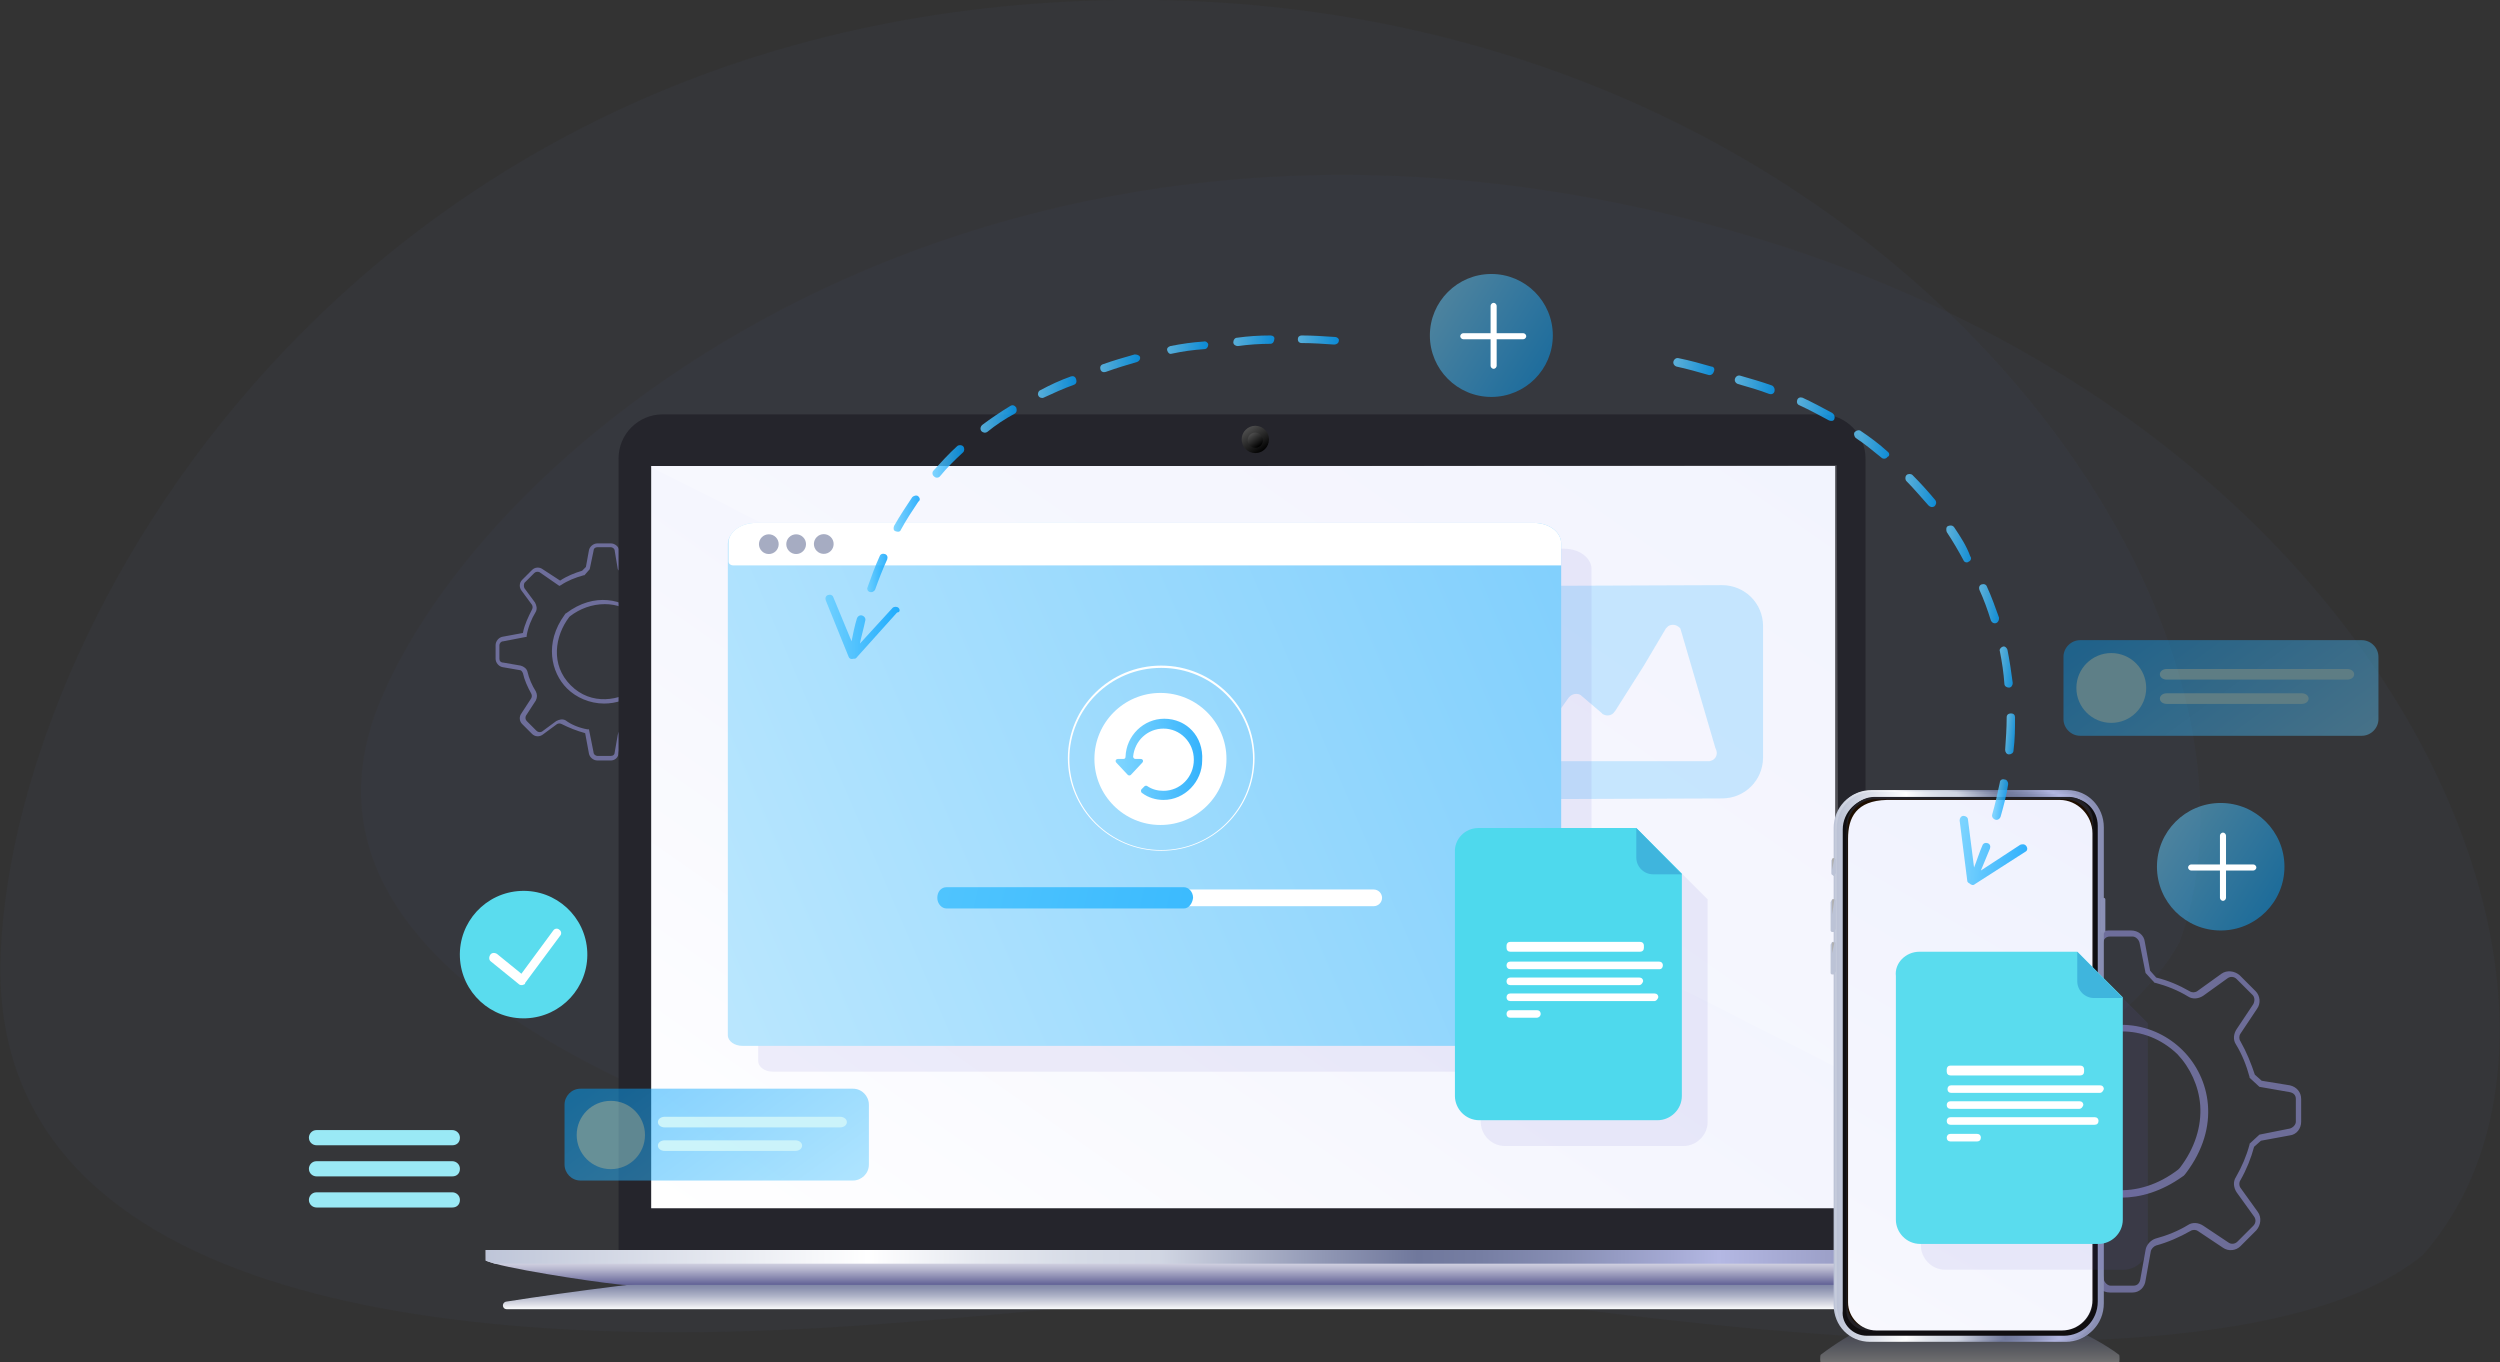 <?xml version="1.0" encoding="utf-8"?>
<!-- Generator: Adobe Illustrator 26.1.0, SVG Export Plug-In . SVG Version: 6.00 Build 0)  -->
<svg version="1.1" id="_x2018_лой_x5F_1" xmlns="http://www.w3.org/2000/svg" xmlns:xlink="http://www.w3.org/1999/xlink"
	 x="0px" y="0px" viewBox="0 0 329.4 179.5" style="enable-background:new 0 0 329.4 179.5;" xml:space="preserve">
<rect x="0" y="0" width="329.4" height="179.5" fill="#333333" stroke="none"/>
<style type="text/css">
	.st0{opacity:7.000000e-02;fill-rule:evenodd;clip-rule:evenodd;fill:#4F5D82;}
	.st1{opacity:0.5;}
	.st2{fill:#A6A4F7;}
	.st3{fill:url(#SVGID_1_);}
	.st4{fill:#25252C;}
	.st5{fill:url(#SVGID_00000016776534225427872510000010199926410228199855_);}
	.st6{fill:url(#SVGID_00000177470867648571246260000012212193130349693848_);}
	.st7{fill:url(#SVGID_00000023985239942802954040000013585109703306523788_);}
	.st8{opacity:0.2;fill:url(#SVGID_00000163033177094329307370000016872640533351588276_);}
	.st9{fill:url(#SVGID_00000165949370635033226480000015557149939795833520_);}
	.st10{fill:url(#SVGID_00000051353097529647980670000011811013186135400585_);}
	.st11{opacity:0.3;fill:#57BFFF;}
	.st12{opacity:0.3;fill:url(#SVGID_00000152238556444897857690000018268379928716475309_);}
	.st13{fill:url(#SVGID_00000067207218660373170440000007829165618142219691_);}
	.st14{fill:url(#SVGID_00000163047701618202956180000010174651510317811330_);}
	.st15{fill:url(#SVGID_00000110448930473594791260000017394544067525626516_);}
	.st16{fill:url(#SVGID_00000138565089907936532790000012923240631067856012_);}
	.st17{fill:url(#SVGID_00000106114165015292740560000008871028663034965685_);}
	.st18{fill:#100E11;}
	.st19{fill:#232126;}
	.st20{fill:#1E0E00;}
	.st21{fill:url(#SVGID_00000105424240217834934820000014829867000448510910_);}
	.st22{fill:#B0B0B0;}
	
		.st23{fill-rule:evenodd;clip-rule:evenodd;fill:url(#_x3C_Контур_x3E__00000177469039815278605040000002832442623118480285_);}
	.st24{fill-rule:evenodd;clip-rule:evenodd;fill:#9AE9F5;}
	.st25{opacity:0.4;}
	.st26{fill-rule:evenodd;clip-rule:evenodd;fill:url(#Rectangle-16_00000183944077111559235920000001081677340106703751_);}
	.st27{opacity:0.1;fill-rule:evenodd;clip-rule:evenodd;fill:#6B61C9;}
	
		.st28{fill-rule:evenodd;clip-rule:evenodd;fill:url(#_x3C_Контур_x3E__00000091716022297926102760000011938696260091247012_);}
	.st29{fill-rule:evenodd;clip-rule:evenodd;fill:#FFFFFF;}
	.st30{fill-rule:evenodd;clip-rule:evenodd;fill:#4D5986;}
	.st31{fill:#FFFFFF;}
	.st32{fill:url(#SVGID_00000018929677217141328530000008777874444495187875_);}
	.st33{opacity:0.8;fill:url(#SVGID_00000150815033709406866580000006066339517748400535_);}
	.st34{fill:#5ADCEE;}
	.st35{fill:#9AE9F5;}
	.st36{opacity:0.1;fill:#6B61C9;}
	.st37{fill:#4ED9ED;}
	.st38{fill:#3FB5DD;}
	.st39{opacity:0.5;fill:url(#SVGID_00000023274083622235203160000014507034043960937870_);}
	.st40{opacity:0.5;fill:url(#SVGID_00000020368285030650396200000003257532831901318053_);}
	.st41{opacity:0.8;}
	.st42{fill:url(#SVGID_00000139974440193690548340000013390256463307562648_);}
	.st43{fill:url(#SVGID_00000067237865250525378370000005936056719644236710_);}
	.st44{fill:url(#SVGID_00000007391387234455205160000004730381876886454701_);}
	.st45{fill:url(#SVGID_00000011029370681709247090000014780218695477818292_);}
	.st46{fill:url(#SVGID_00000023251973330903744250000015455425687095166595_);}
	.st47{fill:url(#SVGID_00000008867302516672765550000014668384797490751122_);}
	.st48{fill:url(#SVGID_00000046319354220525352100000005680066474506578053_);}
	.st49{fill:url(#SVGID_00000092425479296703378840000017773756896658082463_);}
	.st50{fill:url(#SVGID_00000035523969635236230490000001666331989026155137_);}
	.st51{fill:url(#SVGID_00000173848337860250224260000009625268528869004989_);}
	.st52{fill:url(#SVGID_00000181058752805450803280000004304502942779690687_);}
	.st53{fill:url(#SVGID_00000137132980917183982230000012878360198801388437_);}
	.st54{fill:url(#SVGID_00000128453545911234737110000005126966616783488899_);}
	.st55{fill:url(#SVGID_00000011733832145138930940000004119908480710959550_);}
	.st56{fill:url(#SVGID_00000034776293422803623850000018050722585618466223_);}
	.st57{fill:url(#SVGID_00000042015829002039053370000017077832532858634639_);}
	.st58{fill:url(#SVGID_00000091009782269805195770000014757462845418146451_);}
	.st59{fill:url(#SVGID_00000093156511068670443290000013379185638520546181_);}
	.st60{fill:url(#SVGID_00000021100344834485535050000006978622288952953222_);}
	.st61{fill:url(#SVGID_00000011742980674703678260000009518375660717167489_);}
	.st62{fill:url(#SVGID_00000044889089696644334290000003200159909969680297_);}
</style>
<g>
	<path class="st0" d="M141.1,161c51.5,10.9,150.5,26.9,178.1,4.4c28.4-32-2.6-111.7-94.7-136S65.6,55.7,50.2,92.1
		S89.6,150.1,141.1,161L141.1,161z"/>
	<path class="st0" d="M112.6,174.7c53.9-3.7,155.7-16.6,174.6-50.6C303.5,79,245.5-1.3,147.4,0C49.4,1.3,2.2,79.2,0.1,125.3
		C-2.1,171.3,58.7,178.4,112.6,174.7L112.6,174.7z"/>
	<g class="st1">
		<path class="st2" d="M80.5,100.2h-1.8c-0.5,0-1-0.4-1.1-0.9l-0.5-2.7C76,96.3,75,95.9,74,95.4c-0.2-0.1-0.4-0.1-0.6,0l-1.9,1.4
			c-0.4,0.3-1,0.3-1.4-0.1l-1.3-1.3c-0.4-0.4-0.4-1-0.1-1.4l1.3-2c0.1-0.2,0.1-0.4,0-0.6c-0.5-0.9-0.9-1.8-1.1-2.7
			c-0.1-0.2-0.2-0.4-0.4-0.4l-2.3-0.4c-0.5-0.1-0.9-0.6-0.9-1.1V85c0-0.5,0.4-1,0.9-1.1l2.7-0.5c0.2-1.1,0.7-2.1,1.2-3.1
			c0.1-0.2,0.1-0.4,0-0.6l-1.4-1.9c-0.3-0.4-0.3-1,0.1-1.4l1.3-1.3c0.4-0.4,1-0.4,1.4-0.1l2.3,1.5c0.9-0.6,1.9-1,2.9-1.3l0.5-0.5
			l0.4-2.2c0.1-0.5,0.6-0.9,1.1-0.9h1.8c0.5,0,1,0.4,1.1,0.9l0.4,2.3l0.5,0.5c0.9,0.2,1.8,0.6,2.6,1.1c0.2,0.1,0.4,0.1,0.6,0
			l1.9-1.4c0.4-0.3,1-0.3,1.4,0.1l1.3,1.3c0.4,0.4,0.4,1,0.1,1.4l-1.3,2c-0.1,0.2-0.1,0.4,0,0.6c0.5,0.8,0.9,1.7,1.1,2.6l0.5,0.5
			l2.2,0.4c0.5,0.1,0.9,0.6,0.9,1.1v1.8c0,0.5-0.4,1-0.9,1.1l-2.3,0.4l-0.5,0.5c-0.2,0.9-0.6,1.8-1.1,2.6c-0.1,0.2-0.1,0.4,0,0.6
			l1.4,1.9c0.3,0.4,0.3,1-0.1,1.4l-1.3,1.3c-0.4,0.4-1,0.4-1.4,0.1l-2-1.3c-0.2-0.1-0.4-0.1-0.6,0c-0.9,0.5-1.8,0.9-2.7,1.1
			c-0.2,0.1-0.4,0.2-0.4,0.4l-0.4,2.3C81.5,99.8,81,100.2,80.5,100.2z M77.4,96.1l0.2,0l0.6,3c0,0.3,0.3,0.5,0.5,0.5h1.8
			c0.3,0,0.5-0.2,0.5-0.5l0.4-2.3c0.1-0.4,0.4-0.8,0.8-0.9c0.9-0.2,1.8-0.6,2.6-1.1c0.4-0.2,0.8-0.2,1.2,0l2,1.3
			c0.2,0.1,0.5,0.1,0.7-0.1l1.3-1.3c0.2-0.2,0.2-0.5,0.1-0.7l-1.4-1.9c-0.2-0.4-0.3-0.8-0.1-1.2c0.5-0.8,0.8-1.7,1.1-2.6l0-0.1
			l0.8-0.7l2.4-0.5c0.3,0,0.5-0.3,0.5-0.5V85c0-0.3-0.2-0.5-0.5-0.5L90.4,84l-0.8-0.7l0-0.1c-0.2-0.9-0.6-1.8-1.1-2.6
			c-0.2-0.4-0.2-0.8,0-1.2l1.3-2c0.1-0.2,0.1-0.5-0.1-0.7l-1.3-1.3c-0.2-0.2-0.5-0.2-0.7-0.1L86,76.8c-0.4,0.2-0.8,0.3-1.2,0.1
			c-0.8-0.5-1.7-0.8-2.6-1.1l-0.1,0L81.4,75L81,72.6c0-0.3-0.3-0.5-0.5-0.5h-1.8c-0.3,0-0.5,0.2-0.5,0.5L77.7,75L77,75.8l-0.1,0
			c-1.1,0.3-2.1,0.7-3,1.3l-0.2,0.1l-2.6-1.8c-0.2-0.1-0.5-0.1-0.7,0.1l-1.3,1.3C69,77,69,77.3,69.1,77.5l1.4,1.9
			c0.2,0.4,0.3,0.8,0.1,1.2c-0.6,1-1,2-1.2,3.1l0,0.2l-3.1,0.6c-0.3,0-0.5,0.3-0.5,0.5v1.8c0,0.3,0.2,0.5,0.5,0.5l2.3,0.4
			c0.4,0.1,0.8,0.4,0.9,0.8c0.2,0.9,0.6,1.8,1.1,2.6c0.2,0.4,0.2,0.8,0,1.2l-1.3,2c-0.1,0.2-0.1,0.5,0.1,0.7l1.3,1.3
			c0.2,0.2,0.5,0.2,0.7,0.1l1.9-1.4c0.4-0.2,0.8-0.3,1.2-0.1C75.3,95.5,76.3,95.9,77.4,96.1L77.4,96.1z M79.6,92.7
			c-1.9,0-3.7-0.8-4.9-2c-2.1-2.1-3-6-0.3-9.7c0.1-0.1,0.1-0.2,0.2-0.2c3.7-2.8,7.6-1.9,9.7,0.3c2.1,2.1,3,6,0.3,9.7
			c-0.1,0.1-0.1,0.2-0.2,0.2l0,0C82.8,92.2,81.1,92.7,79.6,92.7z M79.7,79.6c-1.7,0-3.3,0.6-4.6,1.6c0,0-0.1,0.1-0.1,0.1
			c-1.9,2.5-2.5,6.3,0.2,9c2.7,2.7,6.5,2.1,9,0.2l0,0c0,0,0.1-0.1,0.1-0.1c1.9-2.5,2.5-6.3-0.2-9C82.7,80.1,81.2,79.6,79.7,79.6z"/>
	</g>
	<g class="st1">
		<path class="st2" d="M281,170.3h-3c-0.9,0-1.7-0.6-1.8-1.5l-0.8-4.5c-1.8-0.4-3.5-1.1-5.1-2c-0.3-0.2-0.7-0.2-1,0l-3.2,2.3
			c-0.7,0.5-1.7,0.4-2.4-0.2l-2.1-2.1c-0.6-0.6-0.7-1.6-0.2-2.3l2.2-3.3c0.2-0.3,0.2-0.7,0-1c-0.8-1.4-1.5-3-1.9-4.6
			c-0.1-0.3-0.4-0.6-0.7-0.7l-3.9-0.7c-0.9-0.2-1.5-0.9-1.5-1.8v-3c0-0.9,0.6-1.7,1.5-1.8l4.5-0.8c0.4-1.8,1.1-3.5,2-5.1
			c0.2-0.3,0.2-0.7,0-1l-2.3-3.2c-0.5-0.7-0.4-1.7,0.2-2.4l2.1-2.1c0.6-0.6,1.6-0.7,2.3-0.2l3.8,2.6c1.5-1,3.2-1.7,4.9-2.2l0.8-0.9
			l0.6-3.7c0.2-0.9,0.9-1.5,1.8-1.5h3c0.9,0,1.7,0.6,1.8,1.5l0.7,3.8l0.8,0.9c1.6,0.4,3,1,4.4,1.8c0.3,0.2,0.7,0.2,1,0l3.2-2.3
			c0.7-0.5,1.7-0.4,2.4,0.2l2.1,2.1c0.6,0.6,0.7,1.6,0.2,2.3l-2.2,3.3c-0.2,0.3-0.2,0.7,0,1c0.8,1.4,1.4,2.9,1.9,4.4l0.9,0.8
			l3.7,0.6c0.9,0.2,1.5,0.9,1.5,1.8v3c0,0.9-0.6,1.7-1.5,1.8l-3.8,0.7l-0.9,0.8c-0.4,1.5-1,3-1.8,4.4c-0.2,0.3-0.2,0.7,0,1l2.3,3.2
			c0.5,0.7,0.4,1.7-0.2,2.4l-2.1,2.1c-0.6,0.6-1.6,0.7-2.3,0.2l-3.3-2.2c-0.3-0.2-0.7-0.2-1,0c-1.4,0.8-3,1.5-4.5,1.9
			c-0.3,0.1-0.6,0.4-0.7,0.7l-0.7,3.9C282.6,169.6,281.9,170.3,281,170.3z M275.9,163.4l0.3,0.1l1,5.1c0.1,0.4,0.5,0.8,0.9,0.8h3
			c0.5,0,0.8-0.3,0.9-0.8l0.7-3.9c0.1-0.7,0.7-1.3,1.3-1.5c1.5-0.4,3-1,4.3-1.8c0.6-0.4,1.4-0.3,2,0.1l3.3,2.2
			c0.4,0.3,0.9,0.2,1.2-0.1l2.1-2.1c0.3-0.3,0.4-0.8,0.1-1.2l-2.3-3.2c-0.4-0.6-0.5-1.4-0.1-2c0.8-1.4,1.4-2.8,1.8-4.3l0-0.1
			l1.3-1.2l4-0.8c0.4-0.1,0.8-0.5,0.8-0.9v-3c0-0.5-0.3-0.8-0.8-0.9l-4-0.7l-1.3-1.2l0-0.1c-0.4-1.5-1-3-1.8-4.3
			c-0.4-0.6-0.3-1.4,0.1-2l2.2-3.3c0.2-0.4,0.2-0.9-0.1-1.2l-2.1-2.1c-0.3-0.3-0.8-0.4-1.2-0.1l-3.2,2.3c-0.6,0.4-1.4,0.5-2,0.1
			c-1.3-0.8-2.8-1.4-4.3-1.8l-0.1,0l-1.2-1.3l-0.8-4c-0.1-0.4-0.5-0.8-0.9-0.8h-3c-0.5,0-0.8,0.3-0.9,0.8l-0.7,4l-1.2,1.3l-0.1,0
			c-1.8,0.5-3.5,1.2-5,2.2l-0.3,0.2l-4.3-2.9c-0.4-0.3-0.9-0.2-1.2,0.1l-2.1,2.1c-0.3,0.3-0.4,0.8-0.1,1.2l2.3,3.2
			c0.4,0.6,0.5,1.4,0.1,2c-0.9,1.6-1.6,3.3-2,5.1l0,0.3l-5.1,1c-0.4,0.1-0.8,0.5-0.8,0.9v3c0,0.5,0.3,0.8,0.8,0.9l3.9,0.7
			c0.7,0.1,1.3,0.7,1.5,1.3c0.4,1.5,1,3,1.8,4.3c0.4,0.6,0.3,1.4-0.1,2l-2.2,3.3c-0.2,0.4-0.2,0.9,0.1,1.2l2.1,2.1
			c0.3,0.3,0.8,0.4,1.2,0.1l3.2-2.3c0.6-0.4,1.4-0.5,2-0.1C272.3,162.4,274,163.1,275.9,163.4L275.9,163.4z M279.5,157.8
			c-3.2,0-6.1-1.4-8.1-3.3c-3.6-3.6-5.1-10-0.4-16.2c0.1-0.1,0.2-0.3,0.4-0.4c6.3-4.6,12.6-3.1,16.2,0.5c3.6,3.6,5.1,10,0.4,16.2
			c-0.1,0.1-0.2,0.3-0.4,0.4C284.8,157,282,157.8,279.5,157.8z M279.6,135.9c-2.8,0-5.5,1.1-7.7,2.7c-0.1,0.1-0.1,0.1-0.2,0.2
			c-3.1,4.2-4.2,10.4,0.3,15c1.8,1.8,4.2,2.9,6.7,3c2.8,0.2,5.7-0.7,8.3-2.7l0,0c0.1-0.1,0.1-0.1,0.2-0.2c2-2.6,2.9-5.5,2.7-8.3
			c-0.2-2.5-1.3-4.9-3-6.7C284.7,136.8,282.1,135.9,279.6,135.9z"/>
	</g>
	<g>
		<linearGradient id="SVGID_1_" gradientUnits="userSpaceOnUse" x1="165.382" y1="172.591" x2="165.382" y2="168.449">
			<stop  offset="0" style="stop-color:#FFFFFF"/>
			<stop  offset="0.165" style="stop-color:#DFE0E8"/>
			<stop  offset="0.435" style="stop-color:#AFB4C8"/>
			<stop  offset="0.674" style="stop-color:#8D93B0"/>
			<stop  offset="0.871" style="stop-color:#787FA1"/>
			<stop  offset="1" style="stop-color:#70789C"/>
		</linearGradient>
		<path class="st3" d="M235.2,168.4c-4.3,0-58.5,0-71.5,0c-13,0-67.3,0-71.5,0c-3.2,0-17.3,1.8-25.5,3.1c-0.6,0.1-0.6,1,0.1,1h96.9
			h100.5c0.6,0,0.7-0.9,0.1-1C254.8,170.3,238.4,168.4,235.2,168.4z"/>
		<path class="st4" d="M245.7,164.7H81.5V60.4c0-3.2,2.6-5.8,5.8-5.8H240c3.2,0,5.8,2.6,5.8,5.8V164.7z"/>
		
			<linearGradient id="SVGID_00000051341087618353356600000013723178308028122022_" gradientUnits="userSpaceOnUse" x1="163.625" y1="164.655" x2="163.625" y2="169.3">
			<stop  offset="0" style="stop-color:#FFFFFF"/>
			<stop  offset="0.12" style="stop-color:#F6F6F9"/>
			<stop  offset="0.32" style="stop-color:#DCDCE8"/>
			<stop  offset="0.575" style="stop-color:#B3B3CC"/>
			<stop  offset="0.871" style="stop-color:#7A7AA6"/>
			<stop  offset="0.968" style="stop-color:#666699"/>
		</linearGradient>
		<path style="fill:url(#SVGID_00000051341087618353356600000013723178308028122022_);" d="M263.3,164.7c0,0,0,0.6,0,1.4
			c-0.2,0.1-0.6,0.3-1.2,0.4c-4.1,1.1-15.7,2.8-17.2,2.8H82.4c-1.5,0-13.1-1.7-17.2-2.8c-0.6-0.2-1-0.3-1.2-0.4c0-0.8,0-1.4,0-1.4
			H263.3z"/>
		
			<linearGradient id="SVGID_00000107571713205700684990000001919796185471015862_" gradientUnits="userSpaceOnUse" x1="63.989" y1="165.589" x2="263.26" y2="165.589">
			<stop  offset="0" style="stop-color:#BEC5D8"/>
			<stop  offset="0.253" style="stop-color:#FFFFFF"/>
			<stop  offset="0.258" style="stop-color:#FDFDFE"/>
			<stop  offset="0.328" style="stop-color:#E5E8EF"/>
			<stop  offset="0.392" style="stop-color:#D6DBE6"/>
			<stop  offset="0.445" style="stop-color:#D1D6E3"/>
			<stop  offset="0.554" style="stop-color:#9097B4"/>
			<stop  offset="0.616" style="stop-color:#70789C"/>
			<stop  offset="0.658" style="stop-color:#767EA3"/>
			<stop  offset="0.717" style="stop-color:#888FB5"/>
			<stop  offset="0.785" style="stop-color:#A5AAD4"/>
			<stop  offset="0.815" style="stop-color:#B4B8E3"/>
			<stop  offset="0.821" style="stop-color:#B2B6E1"/>
			<stop  offset="0.887" style="stop-color:#9DA1C9"/>
			<stop  offset="0.949" style="stop-color:#9094BA"/>
			<stop  offset="1" style="stop-color:#8B90B5"/>
		</linearGradient>
		<path style="fill:url(#SVGID_00000107571713205700684990000001919796185471015862_);" d="M263.3,164.7c0,0,0,0.6,0,1.4
			c-0.2,0.1-0.6,0.3-1.2,0.4H65.2c-0.6-0.2-1-0.3-1.2-0.4c0-0.8,0-1.4,0-1.4H263.3z"/>
		
			<linearGradient id="SVGID_00000075853460334303266170000008444016990281125806_" gradientUnits="userSpaceOnUse" x1="212.379" y1="40.887" x2="115.113" y2="179.796">
			<stop  offset="0" style="stop-color:#EFF1FE"/>
			<stop  offset="0.533" style="stop-color:#F5F6FE"/>
			<stop  offset="1" style="stop-color:#FFFFFF"/>
		</linearGradient>
		
			<rect x="85.8" y="61.4" style="fill:url(#SVGID_00000075853460334303266170000008444016990281125806_);" width="156" height="97.8"/>
		
			<linearGradient id="SVGID_00000068643361435801034820000005482566714909712301_" gradientUnits="userSpaceOnUse" x1="85.674" y1="101.036" x2="242.295" y2="101.036">
			<stop  offset="0" style="stop-color:#FFFFFF"/>
			<stop  offset="1" style="stop-color:#FFFFFF"/>
		</linearGradient>
		<polygon style="opacity:0.2;fill:url(#SVGID_00000068643361435801034820000005482566714909712301_);" points="85.7,61.5 242,61.3 
			242.3,140.8 		"/>
		<g>
			
				<linearGradient id="SVGID_00000132805698928945554130000014093104637802892929_" gradientUnits="userSpaceOnUse" x1="164.379" y1="56.465" x2="166.458" y2="59.434">
				<stop  offset="5.642360e-03" style="stop-color:#4D4D4D"/>
				<stop  offset="1" style="stop-color:#000000"/>
			</linearGradient>
			<circle style="fill:url(#SVGID_00000132805698928945554130000014093104637802892929_);" cx="165.4" cy="57.9" r="1.8"/>
			
				<linearGradient id="SVGID_00000160166287911846852890000016443049254082046613_" gradientUnits="userSpaceOnUse" x1="164.845" y1="57.174" x2="165.975" y2="58.787">
				<stop  offset="5.642360e-03" style="stop-color:#4D4D4D"/>
				<stop  offset="1" style="stop-color:#000000"/>
			</linearGradient>
			<circle style="fill:url(#SVGID_00000160166287911846852890000016443049254082046613_);" cx="165.4" cy="58" r="1"/>
		</g>
	</g>
	<path class="st11" d="M226.9,77.1c3,0,5.4,2.4,5.4,5.4l0,17.3c0,3-2.4,5.4-5.4,5.4l-26.5,0.1c-3,0-5.4-2.4-5.4-5.4l0-17.3
		c0-3,2.4-5.4,5.4-5.4L226.9,77.1z M221.3,82.7c-0.4-0.4-1-0.5-1.5-0.2c-0.1,0.1-0.2,0.2-0.3,0.3l-2.9,4.9l-3.8,6l-0.1,0.1
		c-0.3,0.5-1,0.6-1.5,0.3c-0.1,0-0.1-0.1-0.1-0.1l0,0l-2.7-2.3l-0.1-0.1c-0.5-0.3-1.1-0.2-1.5,0.2c0,0,0,0-0.1,0.1l0,0l-4.7,6.6
		l-0.1,0.1c-0.3,0.5-0.1,1.2,0.3,1.5c0.2,0.1,0.4,0.2,0.7,0.2l0,0l22.2,0l0.1,0c0.6-0.1,1-0.5,1-1.1c0-0.2-0.1-0.5-0.2-0.7l0,0
		l-4.6-15.7C221.4,82.8,221.3,82.7,221.3,82.7L221.3,82.7z"/>
	<g>
		
			<linearGradient id="SVGID_00000105403123515120533270000002763640086822114474_" gradientUnits="userSpaceOnUse" x1="259.623" y1="179.517" x2="259.623" y2="175.374">
			<stop  offset="0" style="stop-color:#FFFFFF"/>
			<stop  offset="0.165" style="stop-color:#DFE0E8"/>
			<stop  offset="0.435" style="stop-color:#AFB4C8"/>
			<stop  offset="0.674" style="stop-color:#8D93B0"/>
			<stop  offset="0.871" style="stop-color:#787FA1"/>
			<stop  offset="1" style="stop-color:#70789C"/>
		</linearGradient>
		<path style="opacity:0.3;fill:url(#SVGID_00000105403123515120533270000002763640086822114474_);" d="M273.6,175.4
			c-0.8,0-11.7,0-14.3,0c-2.6,0-13.4,0-14.3,0c-0.6,0-3.4,1.8-5.1,3.1c-0.1,0.1-0.1,1,0,1h19.3h20c0.1,0,0.1-1,0-1
			C277.5,177.2,274.2,175.4,273.6,175.4z"/>
		<g>
			<g>
				
					<linearGradient id="SVGID_00000168093367082365064050000008864948944523575474_" gradientUnits="userSpaceOnUse" x1="760.035" y1="-1839.816" x2="760.151" y2="-1839.816" gradientTransform="matrix(309.303 0 0 309.303 -234839.891 569201.5)">
					<stop  offset="0" style="stop-color:#BCC3D6"/>
					<stop  offset="0.253" style="stop-color:#FFFFFF"/>
					<stop  offset="0.262" style="stop-color:#FBFBFC"/>
					<stop  offset="0.33" style="stop-color:#E3E6ED"/>
					<stop  offset="0.393" style="stop-color:#D4D9E4"/>
					<stop  offset="0.445" style="stop-color:#CFD4E1"/>
					<stop  offset="0.555" style="stop-color:#8F96B1"/>
					<stop  offset="0.616" style="stop-color:#70789A"/>
					<stop  offset="0.658" style="stop-color:#767EA1"/>
					<stop  offset="0.716" style="stop-color:#878EB3"/>
					<stop  offset="0.784" style="stop-color:#A3A8D1"/>
					<stop  offset="0.815" style="stop-color:#B2B6E1"/>
					<stop  offset="0.818" style="stop-color:#B1B5E0"/>
					<stop  offset="0.886" style="stop-color:#9BA0C7"/>
					<stop  offset="0.949" style="stop-color:#8E93B8"/>
					<stop  offset="1" style="stop-color:#898EB3"/>
				</linearGradient>
				<path style="fill:url(#SVGID_00000168093367082365064050000008864948944523575474_);" d="M241.5,115.3c-0.1,0-0.2-0.1-0.2-0.2
					v-1.7c0-0.1,0.1-0.2,0.2-0.2h0.1v-4.1c0-2.7,2.1-4.9,4.8-4.9h25.8c2.7,0,4.8,2.1,4.8,4.9v9.3h0.1c0.1,0,0.2,0.1,0.2,0.2v4.2
					c0,0.1-0.1,0.2-0.2,0.2h-0.1v48.9c0,2.7-2.1,4.9-4.8,4.9h-25.8c-2.7,0-4.8-2.1-4.8-4.9v-43.5h-0.2c-0.1,0-0.2-0.1-0.2-0.2v-3.7
					c0-0.1,0.1-0.2,0.2-0.2h0.2v-1.5h-0.2c-0.1,0-0.2-0.1-0.2-0.2v-3.7c0-0.1,0.1-0.2,0.2-0.2h0.2v-3.3H241.5z"/>
				
					<linearGradient id="SVGID_00000093857755509937006350000014313248964271968402_" gradientUnits="userSpaceOnUse" x1="759.991" y1="-1839.774" x2="760.108" y2="-1839.774" gradientTransform="matrix(304.581 0 0 304.581 -231236.859 560499.875)">
					<stop  offset="0" style="stop-color:#BCC3D6"/>
					<stop  offset="0.253" style="stop-color:#FFFFFF"/>
					<stop  offset="0.262" style="stop-color:#FBFBFC"/>
					<stop  offset="0.33" style="stop-color:#E3E6ED"/>
					<stop  offset="0.393" style="stop-color:#D4D9E4"/>
					<stop  offset="0.445" style="stop-color:#CFD4E1"/>
					<stop  offset="0.555" style="stop-color:#8F96B1"/>
					<stop  offset="0.616" style="stop-color:#70789A"/>
					<stop  offset="0.658" style="stop-color:#767EA1"/>
					<stop  offset="0.716" style="stop-color:#878EB3"/>
					<stop  offset="0.784" style="stop-color:#A3A8D1"/>
					<stop  offset="0.815" style="stop-color:#B2B6E1"/>
					<stop  offset="0.818" style="stop-color:#B1B5E0"/>
					<stop  offset="0.886" style="stop-color:#9BA0C7"/>
					<stop  offset="0.949" style="stop-color:#8E93B8"/>
					<stop  offset="1" style="stop-color:#898EB3"/>
				</linearGradient>
				<path style="fill:url(#SVGID_00000093857755509937006350000014313248964271968402_);" d="M246.6,176.6h25.8
					c2.7,0,4.8-2.1,4.8-4.9V109c0-2.7-2.1-4.9-4.8-4.9h-25.8c-2.7,0-4.8,2.1-4.8,4.9v62.7C241.7,174.4,243.9,176.6,246.6,176.6z"/>
				
					<linearGradient id="SVGID_00000170991097697235340900000016697814419072524718_" gradientUnits="userSpaceOnUse" x1="759.936" y1="-1839.717" x2="760.052" y2="-1839.717" gradientTransform="matrix(297.497 0 0 297.497 -225836.359 547449.75)">
					<stop  offset="0" style="stop-color:#BCC3D6"/>
					<stop  offset="0.253" style="stop-color:#FFFFFF"/>
					<stop  offset="0.262" style="stop-color:#FBFBFC"/>
					<stop  offset="0.33" style="stop-color:#E3E6ED"/>
					<stop  offset="0.393" style="stop-color:#D4D9E4"/>
					<stop  offset="0.445" style="stop-color:#CFD4E1"/>
					<stop  offset="0.555" style="stop-color:#8F96B1"/>
					<stop  offset="0.616" style="stop-color:#70789A"/>
					<stop  offset="0.658" style="stop-color:#767EA1"/>
					<stop  offset="0.716" style="stop-color:#878EB3"/>
					<stop  offset="0.784" style="stop-color:#A3A8D1"/>
					<stop  offset="0.815" style="stop-color:#B2B6E1"/>
					<stop  offset="0.818" style="stop-color:#B1B5E0"/>
					<stop  offset="0.886" style="stop-color:#9BA0C7"/>
					<stop  offset="0.949" style="stop-color:#8E93B8"/>
					<stop  offset="1" style="stop-color:#898EB3"/>
				</linearGradient>
				<path style="fill:url(#SVGID_00000170991097697235340900000016697814419072524718_);" d="M246.8,176.6h25c2.7,0,4.8-2.1,4.8-4.9
					v-62.5c0-2.7-2.1-4.9-4.8-4.9h-25c-2.7,0-4.8,2.1-4.8,4.9v62.5C241.9,174.4,244.1,176.6,246.8,176.6z"/>
				
					<linearGradient id="SVGID_00000029764775394162893840000001159011924123142300_" gradientUnits="userSpaceOnUse" x1="759.915" y1="-1839.713" x2="760.032" y2="-1839.713" gradientTransform="matrix(296.552 0 0 296.552 -225112.078 545711.75)">
					<stop  offset="0" style="stop-color:#BCC3D6"/>
					<stop  offset="0.253" style="stop-color:#FFFFFF"/>
					<stop  offset="0.262" style="stop-color:#FBFBFC"/>
					<stop  offset="0.33" style="stop-color:#E3E6ED"/>
					<stop  offset="0.393" style="stop-color:#D4D9E4"/>
					<stop  offset="0.445" style="stop-color:#CFD4E1"/>
					<stop  offset="0.555" style="stop-color:#8F96B1"/>
					<stop  offset="0.616" style="stop-color:#70789A"/>
					<stop  offset="0.658" style="stop-color:#767EA1"/>
					<stop  offset="0.716" style="stop-color:#878EB3"/>
					<stop  offset="0.784" style="stop-color:#A3A8D1"/>
					<stop  offset="0.815" style="stop-color:#B2B6E1"/>
					<stop  offset="0.818" style="stop-color:#B1B5E0"/>
					<stop  offset="0.886" style="stop-color:#9BA0C7"/>
					<stop  offset="0.949" style="stop-color:#8E93B8"/>
					<stop  offset="1" style="stop-color:#898EB3"/>
				</linearGradient>
				<path style="fill:url(#SVGID_00000029764775394162893840000001159011924123142300_);" d="M246.2,176.6h26c2.7,0,4.8-2.1,4.8-4.9
					v-62.8c0-2.3-1.8-4.1-4.1-4.1H247c-2.5,0-4.6,2-4.6,4.6v63.6C242.4,175,244.1,176.6,246.2,176.6z"/>
				
					<linearGradient id="SVGID_00000085212585203188026620000015754552199147732389_" gradientUnits="userSpaceOnUse" x1="760.033" y1="-1839.82" x2="760.149" y2="-1839.82" gradientTransform="matrix(309.304 0 0 309.304 -234839.469 569203.688)">
					<stop  offset="0" style="stop-color:#BCC3D6"/>
					<stop  offset="0.253" style="stop-color:#FFFFFF"/>
					<stop  offset="0.262" style="stop-color:#FBFBFC"/>
					<stop  offset="0.33" style="stop-color:#E3E6ED"/>
					<stop  offset="0.393" style="stop-color:#D4D9E4"/>
					<stop  offset="0.445" style="stop-color:#CFD4E1"/>
					<stop  offset="0.555" style="stop-color:#8F96B1"/>
					<stop  offset="0.616" style="stop-color:#70789A"/>
					<stop  offset="0.658" style="stop-color:#767EA1"/>
					<stop  offset="0.716" style="stop-color:#878EB3"/>
					<stop  offset="0.784" style="stop-color:#A3A8D1"/>
					<stop  offset="0.815" style="stop-color:#B2B6E1"/>
					<stop  offset="0.818" style="stop-color:#B1B5E0"/>
					<stop  offset="0.886" style="stop-color:#9BA0C7"/>
					<stop  offset="0.949" style="stop-color:#8E93B8"/>
					<stop  offset="1" style="stop-color:#898EB3"/>
				</linearGradient>
				<path style="fill:url(#SVGID_00000085212585203188026620000015754552199147732389_);" d="M245.9,176.6c-2,0-3.7-1.7-3.7-3.7
					v-63.7c0-2.5,2-4.6,4.6-4.6h25.7c2.3,0,4.1,1.9,4.1,4.1v63c0,2.7-2.1,4.9-4.8,4.9H245.9z M241.9,128v-3.7c0-0.1-0.1-0.2-0.2-0.2
					h-0.2c-0.1,0-0.2,0.1-0.2,0.2v3.7c0,0.1,0.1,0.2,0.2,0.2h0.2C241.8,128.2,241.8,128.1,241.9,128z M241.9,122.4v-3.7
					c0-0.1-0.1-0.2-0.2-0.2h-0.2c-0.1,0-0.2,0.1-0.2,0.2v3.7c0,0.1,0.1,0.2,0.2,0.2h0.2C241.8,122.6,241.8,122.5,241.9,122.4z
					 M241.9,115v-1.7c0-0.1-0.1-0.2-0.2-0.2h-0.1c-0.1,0-0.2,0.1-0.2,0.2v1.7c0,0.1,0.1,0.2,0.2,0.2h0.1
					C241.8,115.2,241.9,115.1,241.9,115z M277.2,122.8c0.1,0,0.2-0.1,0.2-0.1v-4.2c0-0.1-0.1-0.2-0.2-0.2h-0.2
					c-0.1,0-0.2,0.1-0.2,0.2v4.2c0,0.1,0.1,0.2,0.2,0.2H277.2z"/>
				<path class="st18" d="M246,176h25.9c2.5,0,4.5-2,4.5-4.5v-62.7c0-2.1-1.7-3.7-3.7-3.7h-25.7c-2.3,0-4.2,1.9-4.2,4.2v63.4
					C242.6,174.4,244.1,176,246,176z"/>
				<path class="st19" d="M246.1,175.3h25.7c2.2,0,4-1.8,4-4v-63c0-1.8-1.5-3.3-3.2-3.3h-25.6c-2,0-3.7,1.7-3.7,3.7v63.7
					C243.1,174,244.5,175.3,246.1,175.3z"/>
				<path class="st20" d="M246.4,175h25.3c2.2,0,4-1.8,4-4v-62c0-2-1.7-3.7-3.7-3.7h-24.9c-2,0-3.7,1.7-3.7,3.7v63.1
					C243.5,173.7,244.8,175,246.4,175z"/>
				
					<linearGradient id="SVGID_00000114057122932146863660000000188815615276902023_" gradientUnits="userSpaceOnUse" x1="284.793" y1="96.89" x2="219.197" y2="210.506">
					<stop  offset="0" style="stop-color:#EFF1FE"/>
					<stop  offset="0.533" style="stop-color:#F5F6FE"/>
					<stop  offset="1" style="stop-color:#FFFFFF"/>
				</linearGradient>
				<path style="fill:url(#SVGID_00000114057122932146863660000000188815615276902023_);" d="M247.2,175.3h24.5c2.2,0,4-1.8,4-4
					v-61.5c0-2.4-2-4.4-4.3-4.4h-22.8c-4,0.1-5.1,2.3-5.1,5.1v61.1C243.5,173.6,245.2,175.3,247.2,175.3z"/>
				<path class="st22" d="M241.4,113.5c-0.1-0.6,0.3-0.4,0.3-0.4l-0.3,1.5V113.5z M241.7,118.5c-0.4-0.1-0.3,0.2-0.3,0.2v1.8
					L241.7,118.5z M241.4,124.3v1.3l0.3-1.4C241.3,124.1,241.4,124.2,241.4,124.3z"/>
			</g>
		</g>
	</g>
	<g transform="translate(7.984, 127.447)" class="st1">
		
			<linearGradient id="_x3C_Контур_x3E__00000132768413083847447450000005468525256533128878_" gradientUnits="userSpaceOnUse" x1="789.912" y1="41.816" x2="789.609" y2="41.943" gradientTransform="matrix(150.106 0 0 -45.545 -118459.578 1929.736)">
			<stop  offset="7.700000e-04" style="stop-color:#61CCFF"/>
			<stop  offset="1" style="stop-color:#009FFC"/>
		</linearGradient>
		
			<path id="_x3C_Контур_x3E__6_" style="fill-rule:evenodd;clip-rule:evenodd;fill:url(#_x3C_Контур_x3E__00000132768413083847447450000005468525256533128878_);" d="
			M68.5,16h35.9c1.2,0,2.1,1,2.1,2.1v7.9c0,1.2-1,2.1-2.1,2.1H68.5c-1.2,0-2.1-1-2.1-2.1v-7.9C66.4,17,67.3,16,68.5,16z"/>
		<ellipse id="_x3C_Контур_x3E__5_" class="st24" cx="72.5" cy="22.1" rx="4.5" ry="4.5"/>
		<path id="_x3C_Контур_x3E__4_" class="st24" d="M79.6,19.7h23.1c0.5,0,0.9,0.3,0.9,0.7l0,0c0,0.4-0.4,0.7-0.9,0.7H79.6
			c-0.5,0-0.9-0.3-0.9-0.7l0,0C78.7,20,79.1,19.7,79.6,19.7z"/>
		<path id="_x3C_Контур_x3E__3_" class="st24" d="M79.6,22.8h17.2c0.5,0,0.9,0.3,0.9,0.7l0,0c0,0.4-0.4,0.7-0.9,0.7H79.6
			c-0.5,0-0.9-0.3-0.9-0.7l0,0C78.7,23.1,79.1,22.8,79.6,22.8z"/>
	</g>
	<g transform="translate(7.984, 127.447)" class="st25">
		
			<linearGradient id="Rectangle-16_00000149372278485436443060000002358551123187428496_" gradientUnits="userSpaceOnUse" x1="791.237" y1="43.108" x2="790.925" y2="43.239" gradientTransform="matrix(150.106 0 0 -45.545 -118459.578 1929.736)">
			<stop  offset="7.700000e-04" style="stop-color:#61CCFF"/>
			<stop  offset="1" style="stop-color:#009FFC"/>
		</linearGradient>
		
			<path id="Rectangle-16_2_" style="fill-rule:evenodd;clip-rule:evenodd;fill:url(#Rectangle-16_00000149372278485436443060000002358551123187428496_);" d="
			M266.1-43.1h37.1c1.2,0,2.2,1,2.2,2.2v8.2c0,1.2-1,2.2-2.2,2.2h-37.1c-1.2,0-2.2-1-2.2-2.2v-8.2C263.9-42.1,264.9-43.1,266.1-43.1
			z"/>
		<ellipse id="Oval-Copy-2_2_" class="st24" cx="270.2" cy="-36.8" rx="4.6" ry="4.6"/>
		<path id="Rectangle_2_" class="st24" d="M277.5-39.3h23.8c0.5,0,0.9,0.3,0.9,0.7l0,0c0,0.4-0.4,0.7-0.9,0.7h-23.8
			c-0.5,0-0.9-0.3-0.9-0.7l0,0C276.6-39,277-39.3,277.5-39.3z"/>
		<path id="Rectangle-Copy_2_" class="st24" d="M277.5-36.1h17.8c0.5,0,0.9,0.3,0.9,0.7l0,0c0,0.4-0.4,0.7-0.9,0.7h-17.8
			c-0.5,0-0.9-0.3-0.9-0.7l0,0C276.6-35.8,277-36.1,277.5-36.1z"/>
	</g>
	<g>
		<path id="_x3C_Контур_x3E__2_" class="st27" d="M103.6,72.3h102.5c2,0,3.6,1.2,3.6,2.7v64.8c0,0.8-0.8,1.4-1.9,1.4h-106
			c-1,0-1.9-0.6-1.9-1.4V75C100,73.5,101.6,72.3,103.6,72.3z"/>
		<g>
			<g>
				
					<linearGradient id="_x3C_Контур_x3E__00000178167192430117511000000015483723452549396907_" gradientUnits="userSpaceOnUse" x1="44.09" y1="149.391" x2="245.992" y2="62.764">
					<stop  offset="7.700000e-04" style="stop-color:#D1F0FF"/>
					<stop  offset="1" style="stop-color:#6FC8FC"/>
				</linearGradient>
				
					<path id="_x3C_Контур_x3E_" style="fill-rule:evenodd;clip-rule:evenodd;fill:url(#_x3C_Контур_x3E__00000178167192430117511000000015483723452549396907_);" d="
					M99.6,68.9h102.5c2,0,3.6,1.2,3.6,2.7v64.8c0,0.8-0.8,1.4-1.9,1.4h-106c-1,0-1.9-0.6-1.9-1.4V71.6C96,70.1,97.6,68.9,99.6,68.9z
					"/>
				<path id="_x3C_Контур_x3E__1_" class="st29" d="M99.6,68.9h102.5c2,0,3.6,1.2,3.6,2.7v2.9l0,0H96.6
					c-0.3,0-0.6-0.2-0.6-0.5v-2.5C96,70.1,97.6,68.9,99.6,68.9z"/>
				<g class="st1">
					<circle class="st30" cx="101.3" cy="71.7" r="1.3"/>
					<circle class="st30" cx="104.9" cy="71.7" r="1.3"/>
					
						<ellipse transform="matrix(0.982 -0.19 0.19 0.982 -11.63 21.884)" class="st30" cx="108.5" cy="71.7" rx="1.3" ry="1.3"/>
				</g>
				<g id="_x3C_Контур_x3E__8_">
					<path class="st31" d="M181,119.4h-56c-0.6,0-1.1-0.5-1.1-1.1c0-0.6,0.5-1.1,1.1-1.1h56c0.6,0,1.1,0.5,1.1,1.1
						C182.1,118.9,181.6,119.4,181,119.4z"/>
				</g>
			</g>
			<g id="_x3C_Контур_x3E__7_">
				
					<linearGradient id="SVGID_00000013170004524813925380000004197985896115525800_" gradientUnits="userSpaceOnUse" x1="96.248" y1="108.057" x2="251.742" y2="144.109">
					<stop  offset="7.700000e-04" style="stop-color:#61CCFF"/>
					<stop  offset="1" style="stop-color:#009FFC"/>
				</linearGradient>
				<path style="fill:url(#SVGID_00000013170004524813925380000004197985896115525800_);" d="M156,119.7h-31.3
					c-0.6,0-1.2-0.6-1.2-1.4c0-0.8,0.5-1.4,1.2-1.4H156c0.6,0,1.2,0.6,1.2,1.4C157.1,119.1,156.6,119.7,156,119.7z"/>
			</g>
			<circle class="st29" cx="152.9" cy="100" r="8.7"/>
			<g>
				<path class="st31" d="M153,112.1c-6.8,0-12.3-5.5-12.3-12.2s5.5-12.2,12.3-12.2c6.8,0,12.3,5.5,12.3,12.2S159.8,112.1,153,112.1
					z M153,88c-6.7,0-12.1,5.4-12.1,12c0,6.6,5.4,12,12.1,12c6.7,0,12.1-5.4,12.1-12C165.1,93.4,159.7,88,153,88z"/>
			</g>
			
				<linearGradient id="SVGID_00000054228732242291568080000016653450596513048722_" gradientUnits="userSpaceOnUse" x1="146.989" y1="99.931" x2="158.558" y2="99.931">
				<stop  offset="7.700000e-04" style="stop-color:#61CCFF"/>
				<stop  offset="1" style="stop-color:#009FFC"/>
			</linearGradient>
			<path style="opacity:0.8;fill:url(#SVGID_00000054228732242291568080000016653450596513048722_);" d="M153.4,94.7
				c-2.7,0-5,2.2-5.1,5c0,0.2-0.1,0.3-0.3,0.3h-0.7c-0.3,0-0.4,0.3-0.2,0.5l1.5,1.6c0.1,0.1,0.3,0.1,0.4,0l1.5-1.6
				c0.2-0.2,0.1-0.5-0.2-0.5h-0.7c-0.2,0-0.3-0.2-0.3-0.3c0.2-2.1,1.9-3.7,4-3.7c2.2,0,4,1.8,4,4.1c0,2.3-1.8,4.1-4,4.1
				c-0.8,0-1.5-0.2-2.1-0.6c-0.1-0.1-0.3-0.1-0.4,0l-0.4,0.4c-0.1,0.1-0.1,0.4,0.1,0.5c0.8,0.6,1.8,0.9,2.8,0.9
				c2.8,0,5.1-2.4,5.1-5.2C158.6,97,156.3,94.7,153.4,94.7z"/>
		</g>
	</g>
	<g>
		
			<ellipse transform="matrix(0.999 -4.078583e-02 4.078583e-02 0.999 -5.074 2.919)" class="st34" cx="69" cy="125.8" rx="8.4" ry="8.4"/>
		<g>
			<path class="st31" d="M68.8,129.8c-0.1,0-0.3,0-0.4-0.1l-3.7-3c-0.3-0.2-0.3-0.6-0.1-0.9c0.2-0.3,0.6-0.3,0.9-0.1l3.2,2.6
				l4.2-5.7c0.2-0.3,0.6-0.3,0.8-0.1c0.3,0.2,0.3,0.6,0.1,0.8l-4.6,6.2C69.2,129.7,69.1,129.7,68.8,129.8
				C68.9,129.8,68.9,129.8,68.8,129.8z"/>
		</g>
	</g>
	<g>
		<path class="st35" d="M59.6,150.9H41.7c-0.5,0-1-0.4-1-1l0,0c0-0.5,0.4-1,1-1h17.9c0.5,0,1,0.4,1,1l0,0
			C60.6,150.5,60.2,150.9,59.6,150.9z"/>
		<path class="st35" d="M59.6,155H41.7c-0.5,0-1-0.4-1-1l0,0c0-0.5,0.4-1,1-1h17.9c0.5,0,1,0.4,1,1l0,0
			C60.6,154.6,60.2,155,59.6,155z"/>
		<path class="st35" d="M59.6,159.1H41.7c-0.5,0-1-0.4-1-1l0,0c0-0.5,0.4-1,1-1h17.9c0.5,0,1,0.4,1,1l0,0
			C60.6,158.7,60.2,159.1,59.6,159.1z"/>
	</g>
	<g>
		<g>
			<path class="st36" d="M198.2,112.5H219l6,6v29.3c0,1.8-1.5,3.2-3.2,3.2h-23.5c-1.8,0-3.2-1.5-3.2-3.2v-32.1
				C195,114,196.4,112.5,198.2,112.5z"/>
			<path class="st37" d="M194.8,109.1h20.8l6,6v29.3c0,1.8-1.5,3.2-3.2,3.2h-23.5c-1.8,0-3.2-1.5-3.2-3.2v-32.1
				C191.6,110.6,193,109.1,194.8,109.1z"/>
			<path class="st38" d="M215.6,109.1v3.9c0,1.2,1,2.2,2.2,2.2h3.8L215.6,109.1z"/>
		</g>
		<g>
			<g>
				<path class="st31" d="M216.1,125.4H199c-0.3,0-0.5-0.2-0.5-0.5v-0.3c0-0.3,0.2-0.5,0.5-0.5h17.1c0.3,0,0.5,0.2,0.5,0.5v0.3
					C216.6,125.2,216.4,125.4,216.1,125.4z"/>
			</g>
			<g>
				<path class="st31" d="M218.7,127.7H199c-0.3,0-0.5-0.2-0.5-0.5v0c0-0.3,0.2-0.5,0.5-0.5h19.6c0.3,0,0.5,0.2,0.5,0.5v0
					C219.1,127.5,218.9,127.7,218.7,127.7z"/>
			</g>
			<g>
				<path class="st31" d="M216,129.8h-17c-0.3,0-0.5-0.2-0.5-0.5v0c0-0.3,0.2-0.5,0.5-0.5h17c0.3,0,0.5,0.2,0.5,0.5v0
					C216.4,129.6,216.2,129.8,216,129.8z"/>
			</g>
			<g>
				<path class="st31" d="M218,131.9h-19c-0.3,0-0.5-0.2-0.5-0.5v0c0-0.3,0.2-0.5,0.5-0.5h19c0.3,0,0.5,0.2,0.5,0.5v0
					C218.4,131.7,218.2,131.9,218,131.9z"/>
			</g>
			<g>
				<path class="st31" d="M202.5,134.1h-3.5c-0.3,0-0.5-0.2-0.5-0.5l0,0c0-0.3,0.2-0.5,0.5-0.5h3.5c0.3,0,0.5,0.2,0.5,0.5l0,0
					C203,133.9,202.7,134.1,202.5,134.1z"/>
			</g>
		</g>
	</g>
	<g>
		<g>
			<path class="st36" d="M256.2,128.8h20.8l6,6v29.3c0,1.8-1.5,3.2-3.2,3.2h-23.5c-1.8,0-3.2-1.5-3.2-3.2v-32.1
				C253,130.3,254.5,128.8,256.2,128.8z"/>
			<path class="st34" d="M252.9,125.4h20.8l6,6v29.3c0,1.8-1.5,3.2-3.2,3.2h-23.5c-1.8,0-3.2-1.5-3.2-3.2v-32.1
				C249.6,126.9,251.1,125.4,252.9,125.4z"/>
			<path class="st38" d="M273.7,125.4v3.9c0,1.2,1,2.2,2.2,2.2h3.8L273.7,125.4z"/>
		</g>
		<g>
			<g>
				<path class="st31" d="M274.1,141.7h-17.1c-0.3,0-0.5-0.2-0.5-0.5v-0.3c0-0.3,0.2-0.5,0.5-0.5h17.1c0.3,0,0.5,0.2,0.5,0.5v0.3
					C274.6,141.5,274.4,141.7,274.1,141.7z"/>
			</g>
			<g>
				<path class="st31" d="M276.7,144h-19.6c-0.3,0-0.5-0.2-0.5-0.5v0c0-0.3,0.2-0.5,0.5-0.5h19.6c0.3,0,0.5,0.2,0.5,0.5v0
					C277.1,143.8,276.9,144,276.7,144z"/>
			</g>
			<g>
				<path class="st31" d="M274,146.1h-17c-0.3,0-0.5-0.2-0.5-0.5v0c0-0.3,0.2-0.5,0.5-0.5h17c0.3,0,0.5,0.2,0.5,0.5v0
					C274.4,145.9,274.2,146.1,274,146.1z"/>
			</g>
			<g>
				<path class="st31" d="M276,148.2h-19c-0.3,0-0.5-0.2-0.5-0.5v0c0-0.3,0.2-0.5,0.5-0.5h19c0.3,0,0.5,0.2,0.5,0.5v0
					C276.5,148,276.3,148.2,276,148.2z"/>
			</g>
			<g>
				<path class="st31" d="M260.5,150.4H257c-0.3,0-0.5-0.2-0.5-0.5l0,0c0-0.3,0.2-0.5,0.5-0.5h3.5c0.3,0,0.5,0.2,0.5,0.5l0,0
					C261,150.2,260.8,150.4,260.5,150.4z"/>
			</g>
		</g>
	</g>
	<g>
		
			<linearGradient id="SVGID_00000157277293794233586460000011006682827712498580_" gradientUnits="userSpaceOnUse" x1="285.837" y1="109.893" x2="300.705" y2="119.323">
			<stop  offset="7.700000e-04" style="stop-color:#61CCFF"/>
			<stop  offset="1" style="stop-color:#009FFC"/>
		</linearGradient>
		
			<circle style="opacity:0.5;fill:url(#SVGID_00000157277293794233586460000011006682827712498580_);" cx="292.6" cy="114.2" r="8.4"/>
		<g>
			<path class="st31" d="M292.9,118.7c-0.2,0-0.4-0.2-0.4-0.4l0-8.2c0-0.2,0.2-0.4,0.4-0.4c0,0,0,0,0,0c0.2,0,0.4,0.2,0.4,0.4l0,8.2
				C293.3,118.5,293.1,118.7,292.9,118.7C292.9,118.7,292.9,118.7,292.9,118.7z"/>
		</g>
		<g>
			<path class="st31" d="M288.7,114.7c-0.2,0-0.4-0.2-0.4-0.4c0-0.2,0.2-0.4,0.4-0.4l8.2,0c0,0,0,0,0,0c0.2,0,0.4,0.2,0.4,0.4
				c0,0.2-0.2,0.4-0.4,0.4L288.7,114.7C288.7,114.7,288.7,114.7,288.7,114.7z"/>
		</g>
	</g>
	<g>
		
			<linearGradient id="SVGID_00000073690338019483262240000006699283874047660949_" gradientUnits="userSpaceOnUse" x1="190.001" y1="40.05" x2="204.397" y2="49.181">
			<stop  offset="7.700000e-04" style="stop-color:#61CCFF"/>
			<stop  offset="1" style="stop-color:#009FFC"/>
		</linearGradient>
		
			<circle style="opacity:0.5;fill:url(#SVGID_00000073690338019483262240000006699283874047660949_);" cx="196.5" cy="44.2" r="8.1"/>
		<g>
			<path class="st31" d="M196.8,48.6c-0.2,0-0.4-0.2-0.4-0.4l0-7.9c0-0.2,0.2-0.4,0.4-0.4c0,0,0,0,0,0c0.2,0,0.4,0.2,0.4,0.4l0,7.9
				C197.2,48.4,197,48.6,196.8,48.6C196.8,48.6,196.8,48.6,196.8,48.6z"/>
		</g>
		<g>
			<path class="st31" d="M192.8,44.7c-0.2,0-0.4-0.2-0.4-0.4c0-0.2,0.2-0.4,0.4-0.4l7.9,0c0,0,0,0,0,0c0.2,0,0.4,0.2,0.4,0.4
				c0,0.2-0.2,0.4-0.4,0.4L192.8,44.7C192.8,44.7,192.8,44.7,192.8,44.7z"/>
		</g>
	</g>
	<g class="st41">
		
			<linearGradient id="SVGID_00000116938357822915204840000000507273677424212636_" gradientUnits="userSpaceOnUse" x1="361.709" y1="238.323" x2="367.14" y2="238.323" gradientTransform="matrix(0.993 0.122 -0.122 0.993 -109.298 -232.847)">
			<stop  offset="7.700000e-04" style="stop-color:#61CCFF"/>
			<stop  offset="1" style="stop-color:#009FFC"/>
		</linearGradient>
		<path style="fill:url(#SVGID_00000116938357822915204840000000507273677424212636_);" d="M225.5,48.3c-1.4-0.4-2.8-0.8-4.3-1.1
			c-0.3-0.1-0.6,0.1-0.7,0.4c-0.1,0.3,0.1,0.6,0.4,0.7c1.4,0.3,2.8,0.7,4.2,1.1c0.3,0.1,0.6-0.1,0.7-0.4
			C226,48.6,225.8,48.3,225.5,48.3z"/>
		
			<linearGradient id="SVGID_00000076596544223271555390000005122183886259537584_" gradientUnits="userSpaceOnUse" x1="369.87" y1="239.734" x2="375.265" y2="239.734" gradientTransform="matrix(0.993 0.122 -0.122 0.993 -109.298 -232.847)">
			<stop  offset="7.700000e-04" style="stop-color:#61CCFF"/>
			<stop  offset="1" style="stop-color:#009FFC"/>
		</linearGradient>
		<path style="fill:url(#SVGID_00000076596544223271555390000005122183886259537584_);" d="M233.5,50.8c-1.4-0.5-2.8-0.9-4.2-1.3
			c-0.3-0.1-0.6,0.1-0.7,0.4c-0.1,0.3,0.1,0.6,0.4,0.7c1.4,0.4,2.8,0.8,4.1,1.3c0.3,0.1,0.6,0,0.7-0.3
			C233.9,51.2,233.7,50.9,233.5,50.8z"/>
		
			<linearGradient id="SVGID_00000017500795280958758250000005505344941117531294_" gradientUnits="userSpaceOnUse" x1="410.859" y1="281.354" x2="412.265" y2="281.354" gradientTransform="matrix(0.993 0.122 -0.122 0.993 -109.298 -232.847)">
			<stop  offset="7.700000e-04" style="stop-color:#61CCFF"/>
			<stop  offset="1" style="stop-color:#009FFC"/>
		</linearGradient>
		<path style="fill:url(#SVGID_00000017500795280958758250000005505344941117531294_);" d="M264.4,94.5c0,1.4-0.1,2.9-0.2,4.3
			c0,0.3,0.2,0.6,0.5,0.6c0.3,0,0.6-0.2,0.6-0.5c0.2-1.5,0.2-3,0.2-4.4c0-0.3-0.2-0.5-0.5-0.5C264.6,94,264.4,94.2,264.4,94.5z"/>
		
			<linearGradient id="SVGID_00000127734224054750245220000007763960157576628865_" gradientUnits="userSpaceOnUse" x1="378.35" y1="242.018" x2="383.557" y2="242.018" gradientTransform="matrix(0.993 0.122 -0.122 0.993 -109.298 -232.847)">
			<stop  offset="7.700000e-04" style="stop-color:#61CCFF"/>
			<stop  offset="1" style="stop-color:#009FFC"/>
		</linearGradient>
		<path style="fill:url(#SVGID_00000127734224054750245220000007763960157576628865_);" d="M241.4,54.4c-1.3-0.7-2.6-1.4-3.9-2
			c-0.3-0.1-0.6,0-0.7,0.3c-0.1,0.3,0,0.6,0.3,0.7c1.3,0.6,2.6,1.3,3.9,2c0.3,0.1,0.6,0.1,0.7-0.2C241.8,54.9,241.7,54.6,241.4,54.4
			z"/>
		
			<linearGradient id="SVGID_00000082342273700480913240000017242522001182979518_" gradientUnits="userSpaceOnUse" x1="410.559" y1="290.095" x2="412.153" y2="290.095" gradientTransform="matrix(0.993 0.122 -0.122 0.993 -109.298 -232.847)">
			<stop  offset="7.700000e-04" style="stop-color:#61CCFF"/>
			<stop  offset="1" style="stop-color:#009FFC"/>
		</linearGradient>
		<path style="fill:url(#SVGID_00000082342273700480913240000017242522001182979518_);" d="M264.1,102.7c-0.3-0.1-0.6,0.1-0.6,0.4
			c-0.3,1.4-0.6,2.8-1,4.2c-0.1,0.3,0.1,0.6,0.4,0.7c0.3,0.1,0.6-0.1,0.7-0.4c0.4-1.4,0.8-2.9,1-4.3
			C264.6,103,264.4,102.7,264.1,102.7z"/>
		
			<linearGradient id="SVGID_00000006681351633184385260000013668282215448656553_" gradientUnits="userSpaceOnUse" x1="408.875" y1="272.709" x2="411.183" y2="272.709" gradientTransform="matrix(0.993 0.122 -0.122 0.993 -109.298 -232.847)">
			<stop  offset="7.700000e-04" style="stop-color:#61CCFF"/>
			<stop  offset="1" style="stop-color:#009FFC"/>
		</linearGradient>
		<path style="fill:url(#SVGID_00000006681351633184385260000013668282215448656553_);" d="M264.1,90.1c0,0.3,0.3,0.5,0.6,0.5
			c0.3,0,0.5-0.3,0.5-0.6c-0.2-1.5-0.4-2.9-0.7-4.4c-0.1-0.3-0.4-0.5-0.6-0.4c-0.3,0.1-0.5,0.4-0.4,0.6
			C263.8,87.3,264,88.7,264.1,90.1z"/>
		
			<linearGradient id="SVGID_00000079474959511098165230000012853655193605904519_" gradientUnits="userSpaceOnUse" x1="405.189" y1="264.648" x2="408.333" y2="264.648" gradientTransform="matrix(0.993 0.122 -0.122 0.993 -109.298 -232.847)">
			<stop  offset="7.700000e-04" style="stop-color:#61CCFF"/>
			<stop  offset="1" style="stop-color:#009FFC"/>
		</linearGradient>
		<path style="fill:url(#SVGID_00000079474959511098165230000012853655193605904519_);" d="M263,82.1c0.3-0.1,0.4-0.4,0.4-0.7
			c-0.5-1.4-1-2.8-1.6-4.1c-0.1-0.3-0.4-0.4-0.7-0.3c-0.3,0.1-0.4,0.4-0.3,0.7c0.6,1.3,1.1,2.7,1.5,4C262.4,82,262.7,82.2,263,82.1z
			"/>
		
			<linearGradient id="SVGID_00000165956570304608213440000003326432292596971662_" gradientUnits="userSpaceOnUse" x1="400.054" y1="257.309" x2="403.854" y2="257.309" gradientTransform="matrix(0.993 0.122 -0.122 0.993 -109.298 -232.847)">
			<stop  offset="7.700000e-04" style="stop-color:#61CCFF"/>
			<stop  offset="1" style="stop-color:#009FFC"/>
		</linearGradient>
		<path style="fill:url(#SVGID_00000165956570304608213440000003326432292596971662_);" d="M257.5,69.5c-0.2-0.3-0.5-0.3-0.8-0.2
			s-0.3,0.5-0.2,0.8c0.8,1.2,1.5,2.4,2.2,3.7c0.1,0.3,0.5,0.4,0.7,0.2c0.3-0.1,0.4-0.5,0.2-0.7C259.1,71.9,258.3,70.7,257.5,69.5z"
			/>
		
			<linearGradient id="SVGID_00000124161922945846377500000015376942677614174357_" gradientUnits="userSpaceOnUse" x1="386.477" y1="245.773" x2="391.336" y2="245.773" gradientTransform="matrix(0.993 0.122 -0.122 0.993 -109.298 -232.847)">
			<stop  offset="7.700000e-04" style="stop-color:#61CCFF"/>
			<stop  offset="1" style="stop-color:#009FFC"/>
		</linearGradient>
		<path style="fill:url(#SVGID_00000124161922945846377500000015376942677614174357_);" d="M248.7,59.5c-1.1-1-2.3-1.9-3.5-2.7
			c-0.2-0.2-0.6-0.1-0.8,0.1s-0.1,0.6,0.1,0.8c1.2,0.8,2.3,1.7,3.4,2.6c0.2,0.2,0.6,0.2,0.8-0.1C249,60.1,249,59.7,248.7,59.5z"/>
		
			<linearGradient id="SVGID_00000102543460997270457570000013795571991846922135_" gradientUnits="userSpaceOnUse" x1="393.783" y1="250.934" x2="398.148" y2="250.934" gradientTransform="matrix(0.993 0.122 -0.122 0.993 -109.298 -232.847)">
			<stop  offset="7.700000e-04" style="stop-color:#61CCFF"/>
			<stop  offset="1" style="stop-color:#009FFC"/>
		</linearGradient>
		<path style="fill:url(#SVGID_00000102543460997270457570000013795571991846922135_);" d="M252,62.6c-0.2-0.2-0.6-0.2-0.8,0
			c-0.2,0.2-0.2,0.6,0,0.8c1,1,1.9,2.1,2.9,3.2c0.2,0.2,0.5,0.3,0.8,0.1c0.2-0.2,0.3-0.5,0.1-0.8C254,64.7,253,63.6,252,62.6z"/>
		
			<linearGradient id="SVGID_00000144340279944655866650000003900531655945341315_" gradientUnits="userSpaceOnUse" x1="406.317" y1="297.331" x2="415.678" y2="297.331" gradientTransform="matrix(0.993 0.122 -0.122 0.993 -109.298 -232.847)">
			<stop  offset="7.700000e-04" style="stop-color:#61CCFF"/>
			<stop  offset="1" style="stop-color:#009FFC"/>
		</linearGradient>
		<path style="fill:url(#SVGID_00000144340279944655866650000003900531655945341315_);" d="M267,111.5L267,111.5
			c-0.2-0.3-0.5-0.3-0.8-0.2l-5.2,3.4c0.4-1,0.8-1.9,1.2-2.9c0.1-0.3,0-0.6-0.3-0.7c-0.3-0.1-0.6,0-0.7,0.3
			c-0.4,0.9-0.7,1.9-1.1,2.9l-0.8-6.3c0-0.3-0.3-0.5-0.6-0.5l0,0c-0.3,0-0.5,0.3-0.5,0.6l1,7.9c0,0.2,0.1,0.3,0.3,0.4
			c0.2,0.2,0.5,0.3,0.7,0.1l6.7-4.3C267.1,112.1,267.2,111.8,267,111.5z"/>
	</g>
	<g class="st41">
		
			<linearGradient id="SVGID_00000103224976264196512860000001125222201854642316_" gradientUnits="userSpaceOnUse" x1="129.249" y1="55.192" x2="133.97" y2="55.192">
			<stop  offset="7.700000e-04" style="stop-color:#61CCFF"/>
			<stop  offset="1" style="stop-color:#009FFC"/>
		</linearGradient>
		<path style="fill:url(#SVGID_00000103224976264196512860000001125222201854642316_);" d="M133.1,53.5c-1.3,0.8-2.5,1.6-3.7,2.5
			c-0.2,0.2-0.3,0.5-0.1,0.8c0.2,0.2,0.5,0.3,0.8,0.1c1.1-0.9,2.3-1.7,3.6-2.4c0.3-0.2,0.3-0.5,0.2-0.8
			C133.7,53.4,133.4,53.3,133.1,53.5z"/>
		
			<linearGradient id="SVGID_00000072958591072666573150000015505923348160938412_" gradientUnits="userSpaceOnUse" x1="114.24" y1="75.49" x2="116.937" y2="75.49">
			<stop  offset="7.700000e-04" style="stop-color:#61CCFF"/>
			<stop  offset="1" style="stop-color:#009FFC"/>
		</linearGradient>
		<path style="fill:url(#SVGID_00000072958591072666573150000015505923348160938412_);" d="M114.6,78c0.3,0.1,0.6-0.1,0.7-0.3
			c0.5-1.4,1-2.7,1.6-4c0.1-0.3,0-0.6-0.3-0.7c-0.3-0.1-0.6,0-0.7,0.3c-0.6,1.3-1.1,2.7-1.6,4.1C114.2,77.6,114.3,77.9,114.6,78z"/>
		
			<linearGradient id="SVGID_00000010284773401102652810000013952916840022100402_" gradientUnits="userSpaceOnUse" x1="136.753" y1="50.976" x2="141.853" y2="50.976">
			<stop  offset="7.700000e-04" style="stop-color:#61CCFF"/>
			<stop  offset="1" style="stop-color:#009FFC"/>
		</linearGradient>
		<path style="fill:url(#SVGID_00000010284773401102652810000013952916840022100402_);" d="M141.1,49.6c-1.4,0.5-2.7,1.1-4,1.8
			c-0.3,0.1-0.4,0.5-0.3,0.7c0.1,0.3,0.5,0.4,0.7,0.3c1.3-0.6,2.6-1.2,4-1.7c0.3-0.1,0.4-0.4,0.3-0.7
			C141.7,49.6,141.4,49.5,141.1,49.6z"/>
		
			<linearGradient id="SVGID_00000137129592555518661040000002442174774420629398_" gradientUnits="userSpaceOnUse" x1="117.806" y1="67.679" x2="121.228" y2="67.679">
			<stop  offset="7.700000e-04" style="stop-color:#61CCFF"/>
			<stop  offset="1" style="stop-color:#009FFC"/>
		</linearGradient>
		<path style="fill:url(#SVGID_00000137129592555518661040000002442174774420629398_);" d="M121,65.4c-0.2-0.2-0.6-0.1-0.8,0.1
			c-0.8,1.2-1.6,2.4-2.4,3.8c-0.1,0.3-0.1,0.6,0.2,0.7c0.3,0.1,0.6,0.1,0.7-0.2c0.7-1.3,1.5-2.5,2.3-3.7
			C121.3,65.9,121.2,65.6,121,65.4z"/>
		
			<linearGradient id="SVGID_00000049928115646602776450000000734120165666814369_" gradientUnits="userSpaceOnUse" x1="122.864" y1="60.769" x2="127.006" y2="60.769">
			<stop  offset="7.700000e-04" style="stop-color:#61CCFF"/>
			<stop  offset="1" style="stop-color:#009FFC"/>
		</linearGradient>
		<path style="fill:url(#SVGID_00000049928115646602776450000000734120165666814369_);" d="M126.1,58.8c-1.1,1-2.1,2.1-3.1,3.2
			c-0.2,0.2-0.2,0.6,0.1,0.8c0.2,0.2,0.6,0.2,0.8-0.1c0.9-1.1,1.9-2.1,3-3.1c0.2-0.2,0.2-0.6,0-0.8
			C126.7,58.6,126.3,58.6,126.1,58.8z"/>
		
			<linearGradient id="SVGID_00000113314353629766751270000002363392776855818174_" gradientUnits="userSpaceOnUse" x1="170.978" y1="44.846" x2="176.444" y2="44.846">
			<stop  offset="7.700000e-04" style="stop-color:#61CCFF"/>
			<stop  offset="1" style="stop-color:#009FFC"/>
		</linearGradient>
		<path style="fill:url(#SVGID_00000113314353629766751270000002363392776855818174_);" d="M175.9,44.4c-1.5-0.1-3-0.2-4.4-0.2
			c-0.3,0-0.5,0.2-0.5,0.5c0,0.3,0.2,0.5,0.5,0.5c1.4,0,2.9,0.1,4.3,0.2c0.3,0,0.6-0.2,0.6-0.5C176.5,44.7,176.2,44.4,175.9,44.4z"
			/>
		
			<linearGradient id="SVGID_00000028310974536137436990000004659524180593168568_" gradientUnits="userSpaceOnUse" x1="162.532" y1="44.923" x2="167.991" y2="44.923">
			<stop  offset="7.700000e-04" style="stop-color:#61CCFF"/>
			<stop  offset="1" style="stop-color:#009FFC"/>
		</linearGradient>
		<path style="fill:url(#SVGID_00000028310974536137436990000004659524180593168568_);" d="M167.4,44.2c-1.5,0-3,0.1-4.4,0.3
			c-0.3,0-0.5,0.3-0.5,0.6c0,0.3,0.3,0.5,0.6,0.5c1.4-0.2,2.9-0.3,4.3-0.3c0.3,0,0.5-0.3,0.5-0.6C168,44.4,167.7,44.2,167.4,44.2z"
			/>
		
			<linearGradient id="SVGID_00000121969766147272564230000014921869164841733521_" gradientUnits="userSpaceOnUse" x1="144.951" y1="47.924" x2="150.222" y2="47.924">
			<stop  offset="7.700000e-04" style="stop-color:#61CCFF"/>
			<stop  offset="1" style="stop-color:#009FFC"/>
		</linearGradient>
		<path style="fill:url(#SVGID_00000121969766147272564230000014921869164841733521_);" d="M149.5,46.7c-1.4,0.4-2.8,0.8-4.2,1.3
			c-0.3,0.1-0.4,0.4-0.3,0.7c0.1,0.3,0.4,0.4,0.7,0.3c1.4-0.5,2.7-0.9,4.1-1.3c0.3-0.1,0.5-0.4,0.4-0.7
			C150.1,46.8,149.8,46.7,149.5,46.7z"/>
		
			<linearGradient id="SVGID_00000145778862663906736880000008156276742869356714_" gradientUnits="userSpaceOnUse" x1="153.757" y1="45.808" x2="159.188" y2="45.808">
			<stop  offset="7.700000e-04" style="stop-color:#61CCFF"/>
			<stop  offset="1" style="stop-color:#009FFC"/>
		</linearGradient>
		<path style="fill:url(#SVGID_00000145778862663906736880000008156276742869356714_);" d="M158.6,45c-1.5,0.1-2.9,0.3-4.4,0.6
			c-0.3,0.1-0.5,0.3-0.4,0.6c0.1,0.3,0.3,0.5,0.6,0.4c1.4-0.3,2.8-0.5,4.3-0.6c0.3,0,0.5-0.3,0.5-0.6
			C159.2,45.2,158.9,44.9,158.6,45z"/>
		
			<linearGradient id="SVGID_00000132063956930018179660000005365175318850056625_" gradientUnits="userSpaceOnUse" x1="108.858" y1="82.75" x2="118.538" y2="82.75">
			<stop  offset="7.700000e-04" style="stop-color:#61CCFF"/>
			<stop  offset="1" style="stop-color:#009FFC"/>
		</linearGradient>
		<path style="fill:url(#SVGID_00000132063956930018179660000005365175318850056625_);" d="M118.4,80.1c-0.2-0.2-0.6-0.2-0.8,0
			l-4.3,4.7c0.2-1,0.5-2,0.7-3c0.1-0.3-0.1-0.6-0.4-0.7c-0.3-0.1-0.6,0.1-0.7,0.4c-0.3,1-0.5,2-0.7,3l-2.4-5.8
			c-0.1-0.3-0.4-0.4-0.7-0.3l0,0c-0.3,0.1-0.4,0.4-0.3,0.7l3,7.4c0.1,0.3,0.4,0.4,0.6,0.3c0.2,0,0.4,0,0.5-0.2l5.3-5.9
			C118.6,80.7,118.6,80.3,118.4,80.1L118.4,80.1z"/>
	</g>
</g>
</svg>
